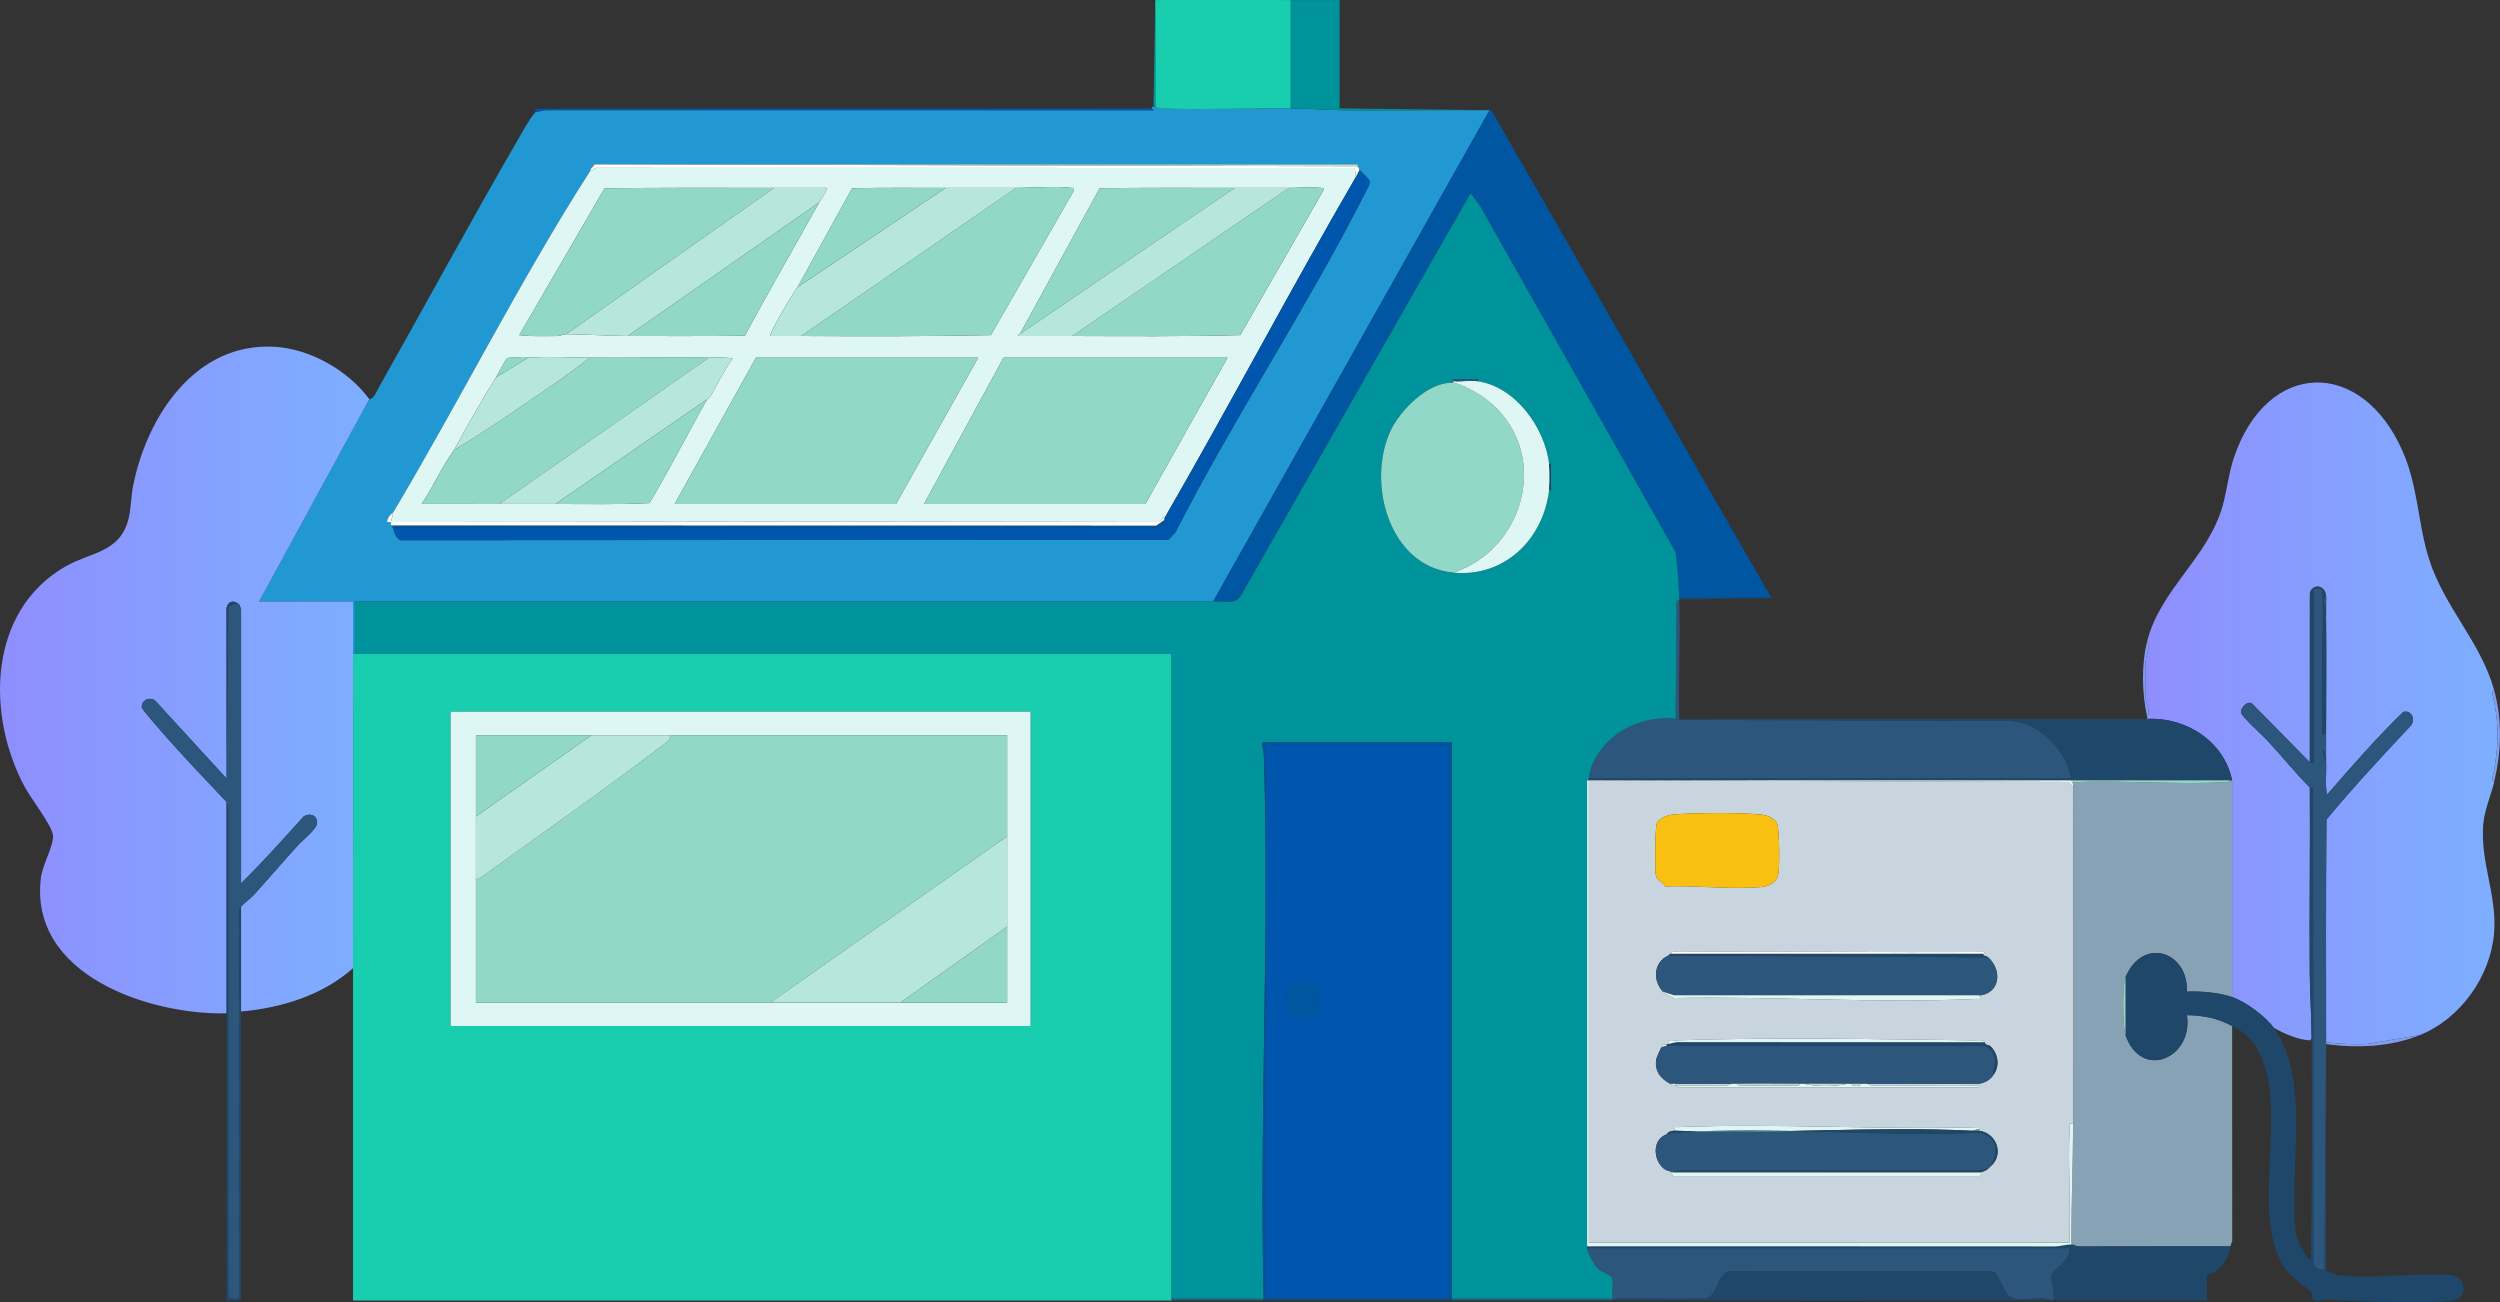 <?xml version="1.0" encoding="UTF-8"?> <svg xmlns="http://www.w3.org/2000/svg" xmlns:xlink="http://www.w3.org/1999/xlink" id="Warstwa_2" data-name="Warstwa 2" viewBox="0 0 1382.76 720.29"><rect x="0" y="0" width="1382.76" height="720.29" fill="#333333" stroke="none"/><defs><style> .cls-1 { fill: #b6e6dd; } .cls-2 { fill: #1e4769; } .cls-3 { fill: #92d8c9; } .cls-4 { fill: #2c567c; } .cls-5 { fill: #87a1b5; } .cls-6 { fill: #819df1; } .cls-7 { fill: #def6f4; } .cls-8 { fill: #0156a2; } .cls-9 { fill: #00939c; } .cls-10 { fill: url(#Gradient_bez_nazwy_9); } .cls-11 { fill: #2298d3; } .cls-12 { fill: #19ceae; } .cls-13 { fill: #c8d5df; } .cls-14 { fill: #f9c011; } .cls-15 { fill: #fefefe; } .cls-16 { fill: url(#Gradient_bez_nazwy_9-2); } .cls-17 { fill: #0056ac; } </style><linearGradient id="Gradient_bez_nazwy_9" data-name="Gradient bez nazwy 9" x1="0" y1="376.09" x2="204.27" y2="376.09" gradientUnits="userSpaceOnUse"><stop offset="0" stop-color="#8f8efe"></stop><stop offset="1" stop-color="#7dafff"></stop></linearGradient><linearGradient id="Gradient_bez_nazwy_9-2" data-name="Gradient bez nazwy 9" x1="1186.63" y1="394.57" x2="1381.44" y2="394.57" xlink:href="#Gradient_bez_nazwy_9"></linearGradient></defs><g id="Warstwa_1-2" data-name="Warstwa 1"><g><path class="cls-12" d="M196.28,361.67h451.71s0,356.65,0,356.65v1H195.27c-.01-61.25.04-122.56,0-183.82-.03-57.93.16-115.9,0-173.83h1ZM249.24,393.64v173.83h320.79v-173.83H249.24Z"></path><path class="cls-11" d="M638.99,58.97c.6.1,1.39,1.01,3.38,1.07,23.72.78,47.81-.27,71.57-.07,10.15.08,20.46.94,30.44,1.04,26.49.27,53.01-.29,79.49-.04l-152.9,271.73H196.27s0,28.97,0,28.97h-1c-.03-9.64.02-19.33,0-28.97h-51.97l60.96-111.89c2.38.14,4.15-4.51,5.17-6.32,25.96-45.97,51.09-92.57,77.6-138.21,2.86-4.93,5.43-9.95,9.17-14.31l5.45-1.04,335.83.05c1.35-.16-.5-.95-.5-1,.05-.97.22-.84,1-1,.27-.05.73-.05,1,0ZM328.19,90.94v1c-2.09,1.75-1.25,1.84-2,3-38.83,60.59-72.02,126.93-108.93,188.82-1.48.45-3.69,4.1-2.99,4.99h1.99c-.02.62-.11,1.48,0,2,.07.35.91.72,1,1,.93,2.88,1.88,7.33,5.44,7.05l423.57-.26,3.9-4.1c32.1-63.01,72.34-123.65,104.26-186.49.77-1.51,3.53-6.26,3.31-7.37-.31-1.58-4.6-5.26-5.83-6.64-.18-.2-.42-1.26-1-2-.15-.19.15-.94,0-1h-422.72Z"></path><path class="cls-10" d="M204.27,220.81l-60.96,111.89h51.97c.02,9.64-.03,19.33,0,28.97.16,57.93-.03,115.9,0,173.83-16.9,15.03-39.67,21.98-61.96,23.98v-57.94c1.17-1.63,5.62-4.88,7.51-6.98,8.03-8.94,15.86-18.12,23.96-27,2.65-2.91,10.6-9.04,10.61-12.47.01-4.33-3.98-5.57-7.4-3.55-11.33,12.49-22.61,25.27-34.67,37.01v-151.85c-.55-.82-.79-2.95-2-3-3.18-2.24-5.99-.04-6.04,3.45l.05,93.46-39.42-43.01c-3.2-2.54-7.63-.38-7.53,3.58.03,1.24,12.43,15.17,14.45,17.47,10.48,11.89,21.68,23.4,32.49,34.95v116.89c-42.95.92-109.5-21.24-102.68-75.17.87-6.84,7.06-17.76,6.7-23.11s-12.1-20.36-15.47-26.57c-21.61-39.77-20.74-97.77,22.49-122.42,13.74-7.83,29.59-7.52,34.51-25.44,1.71-6.23,1.49-12.85,2.77-19.21,7.73-38.4,34.34-79.23,78.2-76.77,19.67,1.1,40.94,13.25,52.42,29.02Z"></path><path class="cls-16" d="M1379.51,381.65c-1.9.96-.66,3.37-.35,4.83,3.27,15.49,2.82,25.85-.01,41.28-.27,1.46-1.52,3.9.36,4.84-1.83,7.72-5.39,15.47-6.03,23.44-1.68,21.01,7.71,39.2,6.02,59.96-1.96,24.03-18.6,47.4-40.96,56.46l-29.49,4.98c-7.56.25-15.01.03-22.48-.99.03-41.04-.2-82.12.21-123.17,14.88-17.98,30.87-35.05,46.8-52.11,2.6-3.43.13-8.67-4.33-7.41-14.88,14.38-28.57,30.17-42.19,45.81-1.16-5.88-.15-12.04-.5-17.98-.04-.66.07-1.35,0-2v-13.99c0-20.95.25-41.99,0-62.94,0-.67.01-1.33,0-2-.03-1.99.08-4.01,0-5.99-.07-1.62.2-3.46,0-5-.93-7.16-8.04-6.37-8.97-1.47l-.03,93.38-32-32.5c-2.66-1.58-6.29,2.27-6.03,4.98.22,2.28,12.01,12.77,14.56,15.52,7.77,8.36,15.47,18.01,23.47,25.99.23,34.13-.29,68.3-.04,102.44.09,11.96.98,24.29,1.04,36.42l-1,1c-6.98-.44-13.95-3.63-19.99-6.99-4.45-6.27-15.69-14.54-22.99-16.98v-119.88c-4.33-21.53-25.6-35.11-46.97-33.97v-1c2.37-2.65-1-8.71-1-11.49v-18.98c0-2.69,3.38-8.99,1-11.49,7.42-28.92,33.45-45.91,41.69-74.71,2.5-8.73,3.33-18.04,6.25-26.72,18.29-54.47,70.85-55.42,93.44-3.43,8.73,20.08,8.26,40.2,14.76,60.17,8.49,26.08,28.5,45.48,35.74,71.67Z"></path><path class="cls-5" d="M1234.6,551.49c-7.63-2.55-16.97-3.31-24.97-3.01.62-22.58-24.58-30.38-33.99-7.98-1.82,4.34-1.62,27.23,0,31.97,8.63,25.28,37.51,12.86,33.98-10.99,9.36.19,16.89,1.67,24.99,6l.04,117.46c.41,1.66-.81,3.2-1.04,4.42-27.84-.08-55.71.08-83.56.07-1.88,0-3.2-1.07-3.38-1.07l-1-2c0-21.56.89-43.25,1-64.94.32-61.92,0-123.9,0-185.82v-3c27.54-1.08,56.14,1.42,83.56.07,1.27-.06,2.47.02,3.38-1.07h1v119.88Z"></path><path class="cls-8" d="M979.77,330.7h-50.97c-.3-7.94-.97-17.36-2.1-25.38l-107.82-190.93-5.5-7.49-126.01,220.71c-3.01,7.6-9.83,4.59-16.41,5.08L823.87,60.96h1l154.9,269.74Z"></path><path class="cls-4" d="M928.8,397.64l-1,.49,185.25.63c15.69,1.7,29.99,16.51,32.6,31.84h-266.82c.66-9.62,8.08-19.26,15.66-24.8,8.41-6.15,22.19-9.91,32.3-8.16l.49-64.99,1.51-.95c.74,21.91-.55,44.01,0,65.94Z"></path><path class="cls-2" d="M1277.57,435.6c.14.14,1.45-.33,1.83.13l.17,261.13c.44,4.56,1.55,4.88,5.99,5.48l1.01-124.87c0,41.9-.1,83.86.12,125.76,2.63.29,4.7,1.85,7.35,2.14,19.57,2.16,42.97-1.69,62.97,0,7.65,2.76,7.87,12.96-.96,13.98-16.6,1.93-43.5.4-61.01.02-5.67-.12-4.87-1.03-11.01-.09-6.86,1.06-4.21-2.21-5.7-4.69-.45-.75-10.41-7.84-13.15-11.33-25.09-31.92,7.67-103.44-23.56-131.3-2.32-2.07-4.37-3.07-7.01-4.49-8.1-4.33-15.63-5.81-24.99-6,3.53,23.86-25.34,36.28-33.98,10.99v-31.97c9.4-22.4,34.6-14.6,33.99,7.98,8.01-.3,17.35.45,24.97,3.01,7.3,2.44,18.54,10.71,22.99,16.98,20.63,29.09,8.58,77.46,12,111.38.65,6.45,4.09,12.81,8.49,17.49.75-40.57.71-81.28.49-121.88,0-.33,0-.67,0-1-.06-12.13-.95-24.47-1.04-36.42-.25-34.14.27-68.31.04-102.44Z"></path><path class="cls-4" d="M877.83,690.35h266.82c1.38,6.01-9.01,11.57-9.85,14.71-.68,2.55,2.09,10.61.86,14.26-.33,0-.67,0-1,0-6.32-3.16-15.84,1.04-21.96-1.52-4.86-2.04-6.87-13.79-10.51-14.47l-145.96-.06c-5.78.7-5.98,12.44-12.14,14.84-15.58.52-31.19.03-46.78.19-1.69.02-4.45-.64-5.48,1.02-29.63,0-59.31,0-88.94,0v-1c29.63-.04,59.31.03,88.95,0-.53-3.05.97-9.63-.49-12.01-.7-1.14-5.47-2.77-7.16-4.33-2.37-2.19-5.89-8.46-6.34-11.64Z"></path><path class="cls-12" d="M713.94.02v59.94c-23.76-.19-47.86.85-71.57.07-1.99-.07-2.78-.97-3.38-1.07V.02c24.97.06,49.98-.08,74.95,0Z"></path><path class="cls-2" d="M1187.63,397.64c21.37-1.14,42.64,12.43,46.97,33.97h-356.77l1-1h266.82c-2.61-15.33-16.91-30.14-32.6-31.84l-185.25-.63,1-.49h258.83Z"></path><path class="cls-2" d="M1145.66,688.35h1c.18,0,1.5,1.07,3.38,1.07,27.86,0,55.72-.16,83.56-.07-1.3,6.91-3.26,10.06-9.05,14.45-1.38,1.05-3.94,1.32-3.94,1.54v13.99c-28.3.02-56.65-.02-84.94,0,1.23-3.66-1.54-11.71-.86-14.26.84-3.14,11.23-8.7,9.85-14.71h-266.82c-.05-.33.03-.67,0-1,86.11-.06,172.25.06,258.38.05,3.24,0,6.06-1.05,9.45-1.05Z"></path><path class="cls-2" d="M1134.67,719.32c-80.93.11-161.91-.02-242.84,0,1.04-1.65,3.79-1,5.48-1.02,15.59-.16,31.19.33,46.78-.19,6.16-2.4,6.37-14.14,12.14-14.84l145.96.06c3.64.68,5.65,12.43,10.51,14.47,6.12,2.56,15.65-1.64,21.96,1.52Z"></path><path class="cls-9" d="M713.94.02c8.98.03,18-.02,26.98,0v59.94l83.95,1h-1c-26.48-.25-53,.31-79.49.04-9.98-.1-20.29-.96-30.44-1.04V.02Z"></path><path class="cls-2" d="M125.32,443.59l1.06,3.39-.07,268.84c.3,3.23,3.51,2.53,6,2.5l-.06-214.4c-.31-1.32.57-1.7,1.06-2.39v57.94c0,53.27,0,106.58,0,159.85h-8.01c0-52.93,0-105.92,0-158.85v-116.89Z"></path><path class="cls-17" d="M636.99,59.97c0,.06,1.84.85.5,1l-335.83-.05-5.45,1.04c.14-.17-.34-1.44.13-1.83l340.65-.17Z"></path><path class="cls-2" d="M801.88,718.32c.33,0,.67,0,1,0v1h-103.93v-1h1c33.96,0,67.97.04,101.93,0Z"></path><path class="cls-6" d="M1379.51,432.6c-1.88-.94-.63-3.38-.36-4.84,2.83-15.43,3.28-25.79.01-41.28-.31-1.46-1.55-3.87.35-4.83,4.66,16.88,4.01,34.08,0,50.95Z"></path><path class="cls-9" d="M638.99,58.97c-.27-.05-.73-.05-1,0L638.99.02v58.94Z"></path><path class="cls-6" d="M1187.63,396.64c-2.91-12.93-3.3-29.11,0-41.96,2.38,2.5-1,8.8-1,11.49v18.98c0,2.78,3.37,8.83,1,11.49Z"></path><path class="cls-6" d="M1338.53,572.47c-16.26,6.59-34.78,7.42-51.97,5,0-.33,0-.67,0-1,7.46,1.02,14.92,1.23,22.48.99l29.49-4.98Z"></path><path class="cls-2" d="M979.77,330.7l-50.97,1c-.01-.33.01-.67,0-1h50.97Z"></path><path class="cls-4" d="M698.95,718.32v1c-16.97,0-33.99,0-50.97,0v-1h50.97Z"></path><path class="cls-9" d="M670.97,332.7c6.58-.49,13.39,2.52,16.41-5.08l126.01-220.71,5.5,7.49,107.82,190.93c1.13,8.01,1.8,17.44,2.1,25.38.01.33-.01.67,0,1l-1.51.95-.49,64.99c-10.12-1.75-23.89,2.01-32.3,8.16-7.58,5.54-15,15.17-15.66,24.8l-1,1v257.75c.03.33-.05.67,0,1,.45,3.18,3.98,9.45,6.34,11.64,1.69,1.56,6.46,3.19,7.16,4.33,1.46,2.38-.04,8.96.49,12.01-29.63.02-59.31-.04-88.95,0v-307.7h-104.93c.03,2.21.97,4.21,1.05,6.45,3.36,99.72-2.61,201.35-.05,301.25h-50.97v-356.66s-451.71,0-451.71,0v-28.98s474.69,0,474.69,0ZM803.88,210.82v1c-13.76-1.14-30.01,15.52-35.17,27.28-12.65,28.82-.21,74.3,35.17,77.62,28.24,2.65,49.89-18.46,52.97-45.96l1,.52v-15.02l-1,.52c-2.25-20.13-18.8-43.21-39.97-45.96,2.7-1.43-1.74-1-2.49-1-3.67,0-7.33,0-11,0l.5,1Z"></path><path class="cls-7" d="M570.03,393.64v173.83H249.24v-173.83h320.79ZM263.23,451.58c-.03,11.64-.01,23.33,0,34.97.03,22.63-.02,45.31,0,67.94,54.28-.03,108.62.03,162.9,0,23.97-.01,47.99.04,71.95,0,19.64-.03,39.33.02,58.97,0,.02-13.97-.05-27.99,0-41.96.05-16.63.03-33.32,0-49.95-.03-18.63.02-37.32,0-55.95-61.94.05-123.94-.05-185.88,0-14.64.01-29.33-.02-43.97,0-21.3.03-42.66-.02-63.96,0-.02,14.97.05,29.99,0,44.96Z"></path><path class="cls-7" d="M326.19,94.93l3.44-2.08,419.75.07.53,5.01c-36.24,62.37-69.85,126.34-105.93,188.82-1.23-2.15-.91.77-1.97,1.49l-425.75.51c.06-1.45,1.17-3.32,1-5,36.91-61.88,70.1-128.23,108.93-188.82ZM428.13,103.92c-31.23-.13-62.51-.08-93.74.21l-47.17,81.22c6.75.88,13.71.51,20.53.53,2.02,0,3.98-1.05,5.45-1.04,11.01.04,22.69.98,33.98,1,21.58.03,43.22.11,64.8-.16,13.29-24.81,27.49-49.15,41.13-73.77.72-1.3,4.97-7.12,3.99-7.99-9.64-.04-19.33.04-28.98,0ZM441.12,158.87c-2.09,2.43-16.13,25.94-14.99,26.97,5.65.03,11.33-.03,16.98,0,34.95.21,69.99.26,104.94-.49l45.94-79.96c.28-2.02-.08-1.29-1.46-1.47-8.49-1.12-21.42.03-30.5,0-12.98-.04-26-.04-38.97,0-17.24.05-34.53-.22-51.76.21l-30.18,54.73ZM564.04,184.84c-.02.05-1.92.47-.5,1,9.82.01,19.66-.03,29.48,0,30.96.09,61.99.34,92.95-.49l45.94-79.96c.29-2.01-.07-1.28-1.45-1.47-5.01-.66-12.16.05-17.51,0-9.98-.09-20,.02-29.98,0-24.9-.06-49.86-.13-74.75.21l-44.17,80.71ZM292.21,197.83c-3.89.27-7.92-.42-11.79.21-2.26,3.45-4.07,7.28-6.2,10.78-7.98,13.1-15.76,26.43-22.99,39.96-6.82,9.15-11.44,20.37-17.99,29.96,14.31.03,28.66-.01,42.97.01,10.31.01,20.67.03,30.98,0,17.31-.05,34.68.45,51.98-.49,11.33-18.75,21.13-38.45,31.97-57.46.16-.27,1.32-.72,1.84-1.62,3.99-6.99,7.43-14.3,12.15-20.86-4.2-.94-8.7-.44-12.99-.49-21.96-.26-43.99.16-65.96,0-11.45-.08-22.2-.81-33.98,0ZM541.05,197.83h-122.92l-44.97,80.92h122.42l45.47-80.92ZM678.96,197.83h-123.92l-43.97,80.92h122.42l45.47-80.92Z"></path><path class="cls-17" d="M217.26,291.74l422.28.05c1.84.28,6.24-2.75,4.44-4.05v-1c36.08-62.47,69.69-126.44,105.93-188.82.74-1.28,1.29-2.7,2-4,1.23,1.38,5.52,5.06,5.83,6.64.22,1.11-2.54,5.86-3.31,7.37-31.93,62.84-72.16,123.48-104.26,186.49l-3.9,4.1-423.57.26c-3.56.29-4.52-4.17-5.44-7.05Z"></path><path class="cls-15" d="M216.26,288.74l425.75-.51c1.06-.71.74-3.64,1.97-1.49v1l-4.43,3.07-423.29-.07c-.11-.53-.02-1.38,0-2h-1.99c-.7-.9,1.51-4.55,2.99-5,.17,1.67-.94,3.54-1,5Z"></path><path class="cls-15" d="M331.19,90.94l419.73,1c.58.74.82,1.8,1,2-.71,1.3-1.26,2.72-2,4l-.53-5.01-419.75-.07-3.44,2.08c.74-1.16-.09-1.25,2-3,.36-.3.68-.65,1-1,.65-.07,1.34.05,2,0Z"></path><path class="cls-8" d="M217.26,291.74c-.09-.28-.93-.65-1-1l423.29.07,4.43-3.07c1.79,1.3-2.61,4.33-4.44,4.05l-422.28-.05Z"></path><path class="cls-17" d="M750.92,90.94h-419.73c-.66.05-1.35-.07-2,0-.33.03-.67-.03-1,0h422.72Z"></path><path class="cls-1" d="M750.92,90.94c.15.06-.15.81,0,1l-419.73-1h419.73Z"></path><path class="cls-1" d="M328.19,91.93v-1c.33-.03.67.03,1,0-.32.35-.64.7-1,1Z"></path><path class="cls-4" d="M133.32,336.7v151.85c12.07-11.75,23.35-24.52,34.67-37.01,3.42-2.02,7.41-.78,7.4,3.55-.01,3.43-7.95,9.56-10.61,12.47-8.1,8.88-15.93,18.06-23.96,27-1.89,2.1-6.34,5.35-7.51,6.98-.49.69-1.36,1.07-1.06,2.39l.06,214.4c-2.49.03-5.69.73-6-2.5l.07-268.84-1.06-3.39c-10.82-11.55-22.01-23.06-32.49-34.95-2.02-2.29-14.42-16.22-14.45-17.47-.11-3.96,4.33-6.12,7.53-3.58l39.42,43.01.96-95.34c.99,0,4.63-1.58,5.03-1.56,1.21.04,1.45,2.18,2,3Z"></path><path class="cls-2" d="M131.32,333.7c-.41-.01-4.04,1.57-5.03,1.56l-.96,95.34-.05-93.46c.06-3.49,2.86-5.69,6.04-3.45Z"></path><path class="cls-4" d="M1277.57,421.61l2,.5v-96.41s5,0,5,0c.77,26.07-1.05,52.38,0,78.44.1,2.46-.7,3.26,2,1.48v13.99c-.03-.24-1.22-5.89-2-4.49l2,6.49c.34,5.94-.66,12.1.5,17.98,13.63-15.63,27.32-31.43,42.19-45.81,4.46-1.26,6.93,3.97,4.33,7.41-15.94,17.05-31.92,34.12-46.8,52.11-.42,41.05-.18,82.13-.21,123.17,0,.33,0,.67,0,1l-1.01,124.87c-4.44-.6-5.55-.92-5.99-5.48l-.17-261.13c-.38-.46-1.69,0-1.83-.13-8-7.98-15.7-17.62-23.47-25.99-2.55-2.75-14.34-13.24-14.56-15.52-.26-2.71,3.37-6.56,6.03-4.98l32,32.5Z"></path><path class="cls-2" d="M1286.57,329.7c-1.58.66-1.58,4.34,0,5,.08,1.99-.03,4,0,5.99l-.99,1.49.99.51c.25,20.95,0,41.98,0,62.94-2.7,1.78-1.9.98-2-1.48-1.05-26.06.78-52.37,0-78.44h-5.01v96.41s-1.99-.5-1.99-.5l.03-93.38c.93-4.9,8.04-5.68,8.97,1.47Z"></path><path class="cls-2" d="M1286.57,419.61c.07.65-.04,1.34,0,2l-2-6.49c.79-1.4,1.98,4.25,2,4.49Z"></path><path class="cls-4" d="M1286.57,334.7c-1.58-.66-1.58-4.34,0-5,.2,1.53-.07,3.37,0,5Z"></path><path class="cls-4" d="M1286.57,342.69l-.99-.51.99-1.49c.01.67,0,1.33,0,2Z"></path><path class="cls-4" d="M1278.57,575.46h-1l1-1c0,.33,0,.67,0,1Z"></path><path class="cls-13" d="M957.78,599.44c-.18,0-1.57,1.03-3.38,1.07-9.18.23-18.43-.32-27.6-.07v-1h30.98Z"></path><path class="cls-13" d="M880.83,431.6l263.28.93,2.55,3.06c0,61.92.32,123.9,0,185.82-3.03-.56-1.92,1.52-2,3.45-.82,20.76.61,41.72,0,62.48h-265.83v-255.75h2ZM921.05,490.27c17.04-.69,36.48,1.87,53.26.33,4.59-.42,8.61-2.67,9.39-7.6.63-3.99.54-24.05-.7-27.16-1.4-3.5-5.3-4.86-8.74-5.25-11.29-1.28-37.52-1.11-49.01-.05-3.14.29-7.63,1.97-8.93,5.06-.86,2.05-1.06,25.47-.49,28.42.65,3.41,3.96,3.36,5.22,6.24ZM923.8,527.51c-.33.28-.65.85-1,1-8.2,3.62-8.86,13.72-3,19.98,1.65,1.76,3.92,2.42,5.97,3.53,55.09-1.13,112.49,3.13,167.43.47,2.45-.12,3.27.72,1.48-2,.33-.04.68.05,1,0,10.72-1.82,11.65-14.03,4-20.98-.85-.77-2.52-.45-3-2-.02-.05,1.74-.96.5-1-55.96.47-111.95-.6-167.9-.01-1.69.02-4.45-.64-5.48,1.02ZM922.8,577.46c-.33.07-.7-.09-1,0-1.36.39-2.53.19-3,2-.22.24-2.45,5.31-2.6,5.94-1.47,6.45,2.14,11.21,7.59,14.04,1.48.77,1.63.64,3,1,.71.19,1.94,1.59,3.38,1.07l164.01-.07c1.62-1.42-1.11-.98-1.98-1-18.66-.56-37.42.33-56.1.07-1.82-.02-3.2-1.07-3.38-1.07h61.96c3.5-.67,5.97-2.08,7.99-5,3.25-4.69,2.74-10.63-1-14.99-.33-.38-.61-.68-1-1-.51-.42-2.67-.22-3-2-1.04-1.66-3.79-1-5.48-1.02-54.35-.67-111.8-1.79-165.95.02-1.93.06-4.01-1.02-3.45,2ZM926.8,625.41c-1.89-.04-3.92.29-5,2-7.43,2.58-7.65,12.64-2.55,18.03,2.27,2.4,4.09,1.99,5.54,2.95.13.09-.55,2.45,1.43,2.08h168.03c1.97.37,1.3-1.99,1.43-2.08.84-.58,2.08-.28,4-2,.34-.3.75-.63,1-1,8.01-6.43,3.9-18.6-6-19.98v-1l.5-1c-55.26,1.67-111.79-2.22-166.9,0-2.47.1-3.26-.7-1.48,2Z"></path><path class="cls-7" d="M878.83,431.6v255.75h265.83c.61-20.77-.82-41.72,0-62.48.08-1.93-1.03-4.01,2-3.45-.11,21.68-1,43.38-1,64.94v2c-3.39,0-6.21,1.05-9.45,1.05-86.12,0-172.27-.11-258.38-.05v-257.75h1Z"></path><path class="cls-7" d="M1145.66,431.6l1,2v2l-2.55-3.06-263.28-.93h264.83Z"></path><path class="cls-3" d="M1233.6,431.6c-.91,1.09-2.11,1.01-3.38,1.07-27.42,1.35-56.03-1.15-83.56-.07v-1h86.94Z"></path><path class="cls-3" d="M1175.64,572.47c-1.62-4.74-1.82-27.63,0-31.97v31.97Z"></path><polygon class="cls-13" points="1146.66 432.6 1146.66 433.6 1145.66 431.6 1146.66 431.6 1146.66 432.6"></polygon><polygon class="cls-3" points="1146.66 688.35 1145.66 688.35 1145.66 686.35 1146.66 688.35"></polygon><path class="cls-17" d="M699.95,718.32v-306.7h101.93v306.7c-33.96.04-67.97,0-101.93,0ZM716.64,544.7c-8.85,2.59-5.2,20.59,6.54,17.55,10.9-2.83,8.88-22.06-6.54-17.55Z"></path><path class="cls-8" d="M698.95,718.32c-2.56-99.9,3.4-201.53.05-301.25-.08-2.23-1.02-4.23-1.05-6.45h104.93v307.7c-.33,0-.67,0-1,0v-306.7h-101.93v306.7h-1Z"></path><path class="cls-3" d="M803.88,211.82c4.72.39,14.4,6.16,18.32,9.16,35.73,27.4,22.46,82.14-18.32,95.74-35.38-3.32-47.82-48.8-35.17-77.62,5.16-11.76,21.41-28.42,35.17-27.28Z"></path><path class="cls-7" d="M816.87,210.82c21.18,2.75,37.72,25.83,39.97,45.96.39,3.48.39,10.51,0,13.99-3.07,27.49-24.72,48.6-52.97,45.96,40.78-13.6,54.04-68.34,18.32-95.74-3.91-3-13.6-8.77-18.32-9.16v-1c4.13.37,8.99-.52,12.99,0Z"></path><path class="cls-2" d="M856.85,256.77l1-.52v15.02l-1-.52c.39-3.48.39-10.51,0-13.99Z"></path><path class="cls-4" d="M803.88,210.82l-.5-1c3.67.01,7.33,0,11,0,.75,0,5.19-.43,2.49,1-4-.52-8.86.37-12.99,0Z"></path><path class="cls-3" d="M371.16,406.63c61.94-.06,123.94.05,185.88,0,.02,18.63-.04,37.32,0,55.95l-130.91,91.91c-54.28.03-108.62-.03-162.9,0-.01-22.63.03-45.31,0-67.94,2.88-1.03,5.81-3.36,8.31-5.18,30.73-22.25,62.43-44.35,92.51-67.36,2.62-2,6.58-3.91,7.1-7.39Z"></path><path class="cls-1" d="M557.04,462.57c.03,16.63.05,33.32,0,49.95l-58.96,41.96c-23.97.04-47.99-.01-71.95,0l130.91-91.91Z"></path><path class="cls-1" d="M371.16,406.63c-.52,3.48-4.49,5.38-7.1,7.39-30.08,23.01-61.79,45.11-92.51,67.36-2.51,1.81-5.43,4.15-8.31,5.18-.01-11.64-.03-23.33,0-34.97l63.96-44.96c14.64-.02,29.33.01,43.97,0Z"></path><path class="cls-3" d="M327.19,406.63l-63.96,44.96c.04-14.97-.03-29.99,0-44.96,21.3-.01,42.66.03,63.96,0Z"></path><path class="cls-3" d="M557.04,512.52c-.04,13.97.03,27.99,0,41.96-19.64.01-39.33-.04-58.97,0l58.96-41.96Z"></path><polygon class="cls-3" points="678.96 197.83 633.49 278.75 511.07 278.75 555.04 197.83 678.96 197.83"></polygon><polygon class="cls-3" points="541.05 197.83 495.58 278.75 373.16 278.75 418.13 197.83 541.05 197.83"></polygon><path class="cls-3" d="M562.04,103.92c9.08.03,22.01-1.12,30.5,0,1.38.18,1.74-.55,1.46,1.47l-45.94,79.96c-34.95.75-69.98.7-104.94.49l118.92-81.92Z"></path><path class="cls-3" d="M392.15,197.83l-115.92,80.92c-14.31-.02-28.66.02-42.97-.01,6.55-9.59,11.16-20.81,17.99-29.96,13.58-7.99,26.67-16.9,39.7-25.75,11.89-8.07,24.12-16.28,35.26-25.2,21.97.16,43.99-.26,65.96,0Z"></path><path class="cls-3" d="M428.13,103.92l-114.93,80.92c-1.46,0-3.43,1.05-5.45,1.04-6.82-.03-13.78.34-20.53-.53l47.17-81.22c31.22-.29,62.51-.35,93.74-.21Z"></path><path class="cls-3" d="M712.94,103.92c5.35.05,12.49-.66,17.51,0,1.38.18,1.74-.55,1.45,1.47l-45.94,79.96c-30.96.84-61.99.58-92.95.49l119.92-81.92Z"></path><path class="cls-3" d="M682.96,103.92l-118.92,80.92,44.17-80.71c24.89-.34,49.85-.27,74.75-.21Z"></path><path class="cls-1" d="M562.04,103.92l-118.92,81.92c-5.65-.03-11.33.03-16.98,0-1.15-1.03,12.89-24.54,14.99-26.97l81.95-54.95c12.98-.04,26-.04,38.97,0Z"></path><path class="cls-1" d="M428.13,103.92c9.64.04,19.33-.03,28.98,0,.97.87-3.27,6.69-3.99,7.99l-105.93,73.93c-11.28-.02-22.96-.95-33.98-1l114.93-80.92Z"></path><path class="cls-3" d="M453.11,111.92c-13.64,24.61-27.84,48.95-41.13,73.77-21.58.27-43.22.2-64.8.16l105.93-73.93Z"></path><path class="cls-1" d="M712.94,103.92l-119.92,81.92c-9.81-.03-19.65.02-29.48,0-1.42-.53.47-.95.5-1l118.92-80.92c9.98.02,20-.09,29.98,0Z"></path><path class="cls-1" d="M392.15,197.83c4.28.05,8.78-.45,12.99.49-4.72,6.56-8.16,13.87-12.15,20.86-.52.9-1.68,1.35-1.84,1.62l-83.95,57.94c-10.31.03-20.67.01-30.98,0l115.92-80.92Z"></path><path class="cls-3" d="M307.2,278.75l83.95-57.94c-10.83,19.01-20.64,38.7-31.97,57.46-17.3.93-34.67.44-51.98.49Z"></path><path class="cls-3" d="M523.06,103.92l-81.95,54.95,30.18-54.73c17.23-.43,34.52-.16,51.76-.21Z"></path><path class="cls-1" d="M326.19,197.83c-11.14,8.92-23.37,17.12-35.26,25.2-13.03,8.85-26.12,17.76-39.7,25.75,7.23-13.53,15.01-26.86,22.99-39.96l17.99-10.99c11.78-.81,22.52-.08,33.98,0Z"></path><path class="cls-3" d="M292.21,197.83l-17.99,10.99c2.13-3.5,3.94-7.34,6.2-10.78,3.88-.63,7.9.06,11.79-.21Z"></path><path class="cls-4" d="M1100.69,645.39c-.25.37-.66.7-1,1l-5.45,1.04-164.94-.04-4.5,1c-1.45-.96-3.27-.56-5.54-2.95-5.11-5.39-4.89-15.44,2.55-18.03,2.22-.77,4.14-.89,6.45-1.04,53.79-3.6,111.64,2.71,165.85.13,10.53,1.07,11.93,11.2,6.58,18.89Z"></path><path class="cls-4" d="M1099.69,529.51c7.66,6.95,6.72,19.16-4,20.98h-169.89l-6-2c-5.87-6.26-5.2-16.36,3-19.98l176.88,1Z"></path><path class="cls-4" d="M921.8,578.46l174.41-.02c4.45-.28,7.25,4.67,7.41,8.58.11,2.6-2.21,5.36-.93,7.42-2.02,2.91-4.49,4.32-7.99,5h-170.89c-5.45-2.83-9.06-7.6-7.59-14.04.14-.62,2.38-5.7,2.6-5.94.51-.58,2.15-.9,3-1Z"></path><path class="cls-14" d="M921.05,490.27c-1.26-2.89-4.57-2.84-5.22-6.24-.57-2.96-.37-26.37.49-28.42,1.3-3.1,5.78-4.77,8.93-5.06,11.5-1.06,37.72-1.23,49.01.05,3.43.39,7.33,1.75,8.74,5.25,1.25,3.11,1.33,23.17.7,27.16-.78,4.93-4.8,7.17-9.39,7.6-16.78,1.54-36.22-1.01-53.26-.33Z"></path><path class="cls-2" d="M1097.69,576.46c.33,1.78,2.49,1.58,3,2l1,1c3.74,4.36,4.25,10.29,1,14.99-1.28-2.06,1.03-4.82.93-7.42-.16-3.91-2.95-8.86-7.41-8.58l-174.41.02v-1c.3-.09.67.07,1,0,2.13-.47,4.19-1.26,6.45-1.04l168.44.05Z"></path><path class="cls-2" d="M1096.69,527.51c.48,1.55,2.15,1.23,3,2l-176.88-1c.35-.15.67-.72,1-1h172.89Z"></path><path class="cls-7" d="M1095.69,648.39c-.13.09.55,2.45-1.43,2.08h-168.03c-1.98.37-1.3-2-1.43-2.08h170.89Z"></path><path class="cls-7" d="M925.8,550.49h168.89c1.78,2.72.97,1.88-1.48,2-54.94,2.66-112.34-1.6-167.43-.47-2.05-1.1-4.32-1.77-5.97-3.53l6,2Z"></path><path class="cls-7" d="M926.8,625.41c-1.78-2.7-.98-1.9,1.48-2,55.11-2.22,111.64,1.67,166.9,0l-.5,1-4,1c-53.83-2.68-109.84,2.01-163.89,0Z"></path><path class="cls-7" d="M960.78,599.44c1.04,1.66,3.79,1,5.48,1.02,7.99.1,16.02.08,24.01,0,1.69-.02,4.44.64,5.48-1.02.67,0,1.33,0,2,0,7.15,1.67,16.83,1.67,23.98,0,.67,0,1.33,0,2,0,1.01,1.64,5.05,1.61,6,0,1,.01,2-.01,3,0,.18,0,1.55,1.05,3.38,1.07,18.68.25,37.44-.63,56.1-.07.87.03,3.6-.41,1.98,1l-164.01.07c-1.44.52-2.67-.88-3.38-1.07,9.17-.25,18.42.31,27.6.07,1.81-.05,3.2-1.07,3.38-1.07,1-.02,2,.02,3,0Z"></path><path class="cls-7" d="M925.8,599.44h1v1c-1.37-.36-1.52-.23-3-1h2Z"></path><path class="cls-2" d="M926.8,625.41c54.05,2.01,110.07-2.68,163.89,0,1.3.06,2.77-.17,4,0,9.9,1.38,14.01,13.55,6,19.98,5.34-7.69,3.94-17.83-6.58-18.89-54.21,2.58-112.06-3.73-165.85-.13-2.31.15-4.24.27-6.45,1.04,1.08-1.71,3.11-2.04,5-2Z"></path><path class="cls-7" d="M1097.69,576.46l-168.44-.05c-2.27-.21-4.32.57-6.45,1.04-.56-3.02,1.53-1.93,3.45-2,54.15-1.81,111.6-.69,165.95-.02,1.69.02,4.44-.64,5.48,1.02Z"></path><path class="cls-15" d="M923.8,527.51c1.04-1.65,3.79-1,5.48-1.02,55.95-.59,111.95.48,167.9.01,1.24.04-.51.95-.5,1h-172.89Z"></path><path class="cls-2" d="M1099.69,646.39c-1.91,1.72-3.16,1.42-4,2h-170.89l4.5-1,164.94.04,5.45-1.04Z"></path><path class="cls-2" d="M1095.69,550.49c-.32.05-.67-.04-1,0h-168.89,169.89Z"></path><path class="cls-2" d="M1094.69,599.44h-61.96c-1-.01-2,.01-3,0-2-.02-4,.02-6,0-.67,0-1.33,0-2,0-7.98-.06-16,.01-23.98,0-.67,0-1.33,0-2,0-11.63,0-23.35-.23-34.98,0-1,.02-2-.02-3,0h-31.98,168.89Z"></path><path class="cls-5" d="M1094.69,624.41v1c-1.23-.17-2.7.06-4,0l4-1Z"></path><path class="cls-7" d="M921.8,577.46v1c-.85.1-2.48.42-3,1,.47-1.81,1.64-1.61,3-2Z"></path><path class="cls-7" d="M1101.69,579.46l-1-1c.39.32.67.62,1,1Z"></path><path class="cls-8" d="M716.64,544.7c15.42-4.51,17.43,14.72,6.54,17.55-11.74,3.05-15.38-14.96-6.54-17.55Z"></path><path class="cls-13" d="M995.76,599.44c-1.04,1.65-3.79,1-5.48,1.02-7.99.08-16.02.1-24.01,0-1.69-.02-4.44.64-5.48-1.02,11.63-.23,23.35,0,34.98,0Z"></path><path class="cls-13" d="M1021.74,599.44c-7.15,1.67-16.83,1.67-23.98,0,7.98.01,16.01-.06,23.98,0Z"></path><path class="cls-13" d="M1029.73,599.44c-.95,1.61-4.99,1.64-6,0,2,.02,4-.02,6,0Z"></path></g></g></svg> 